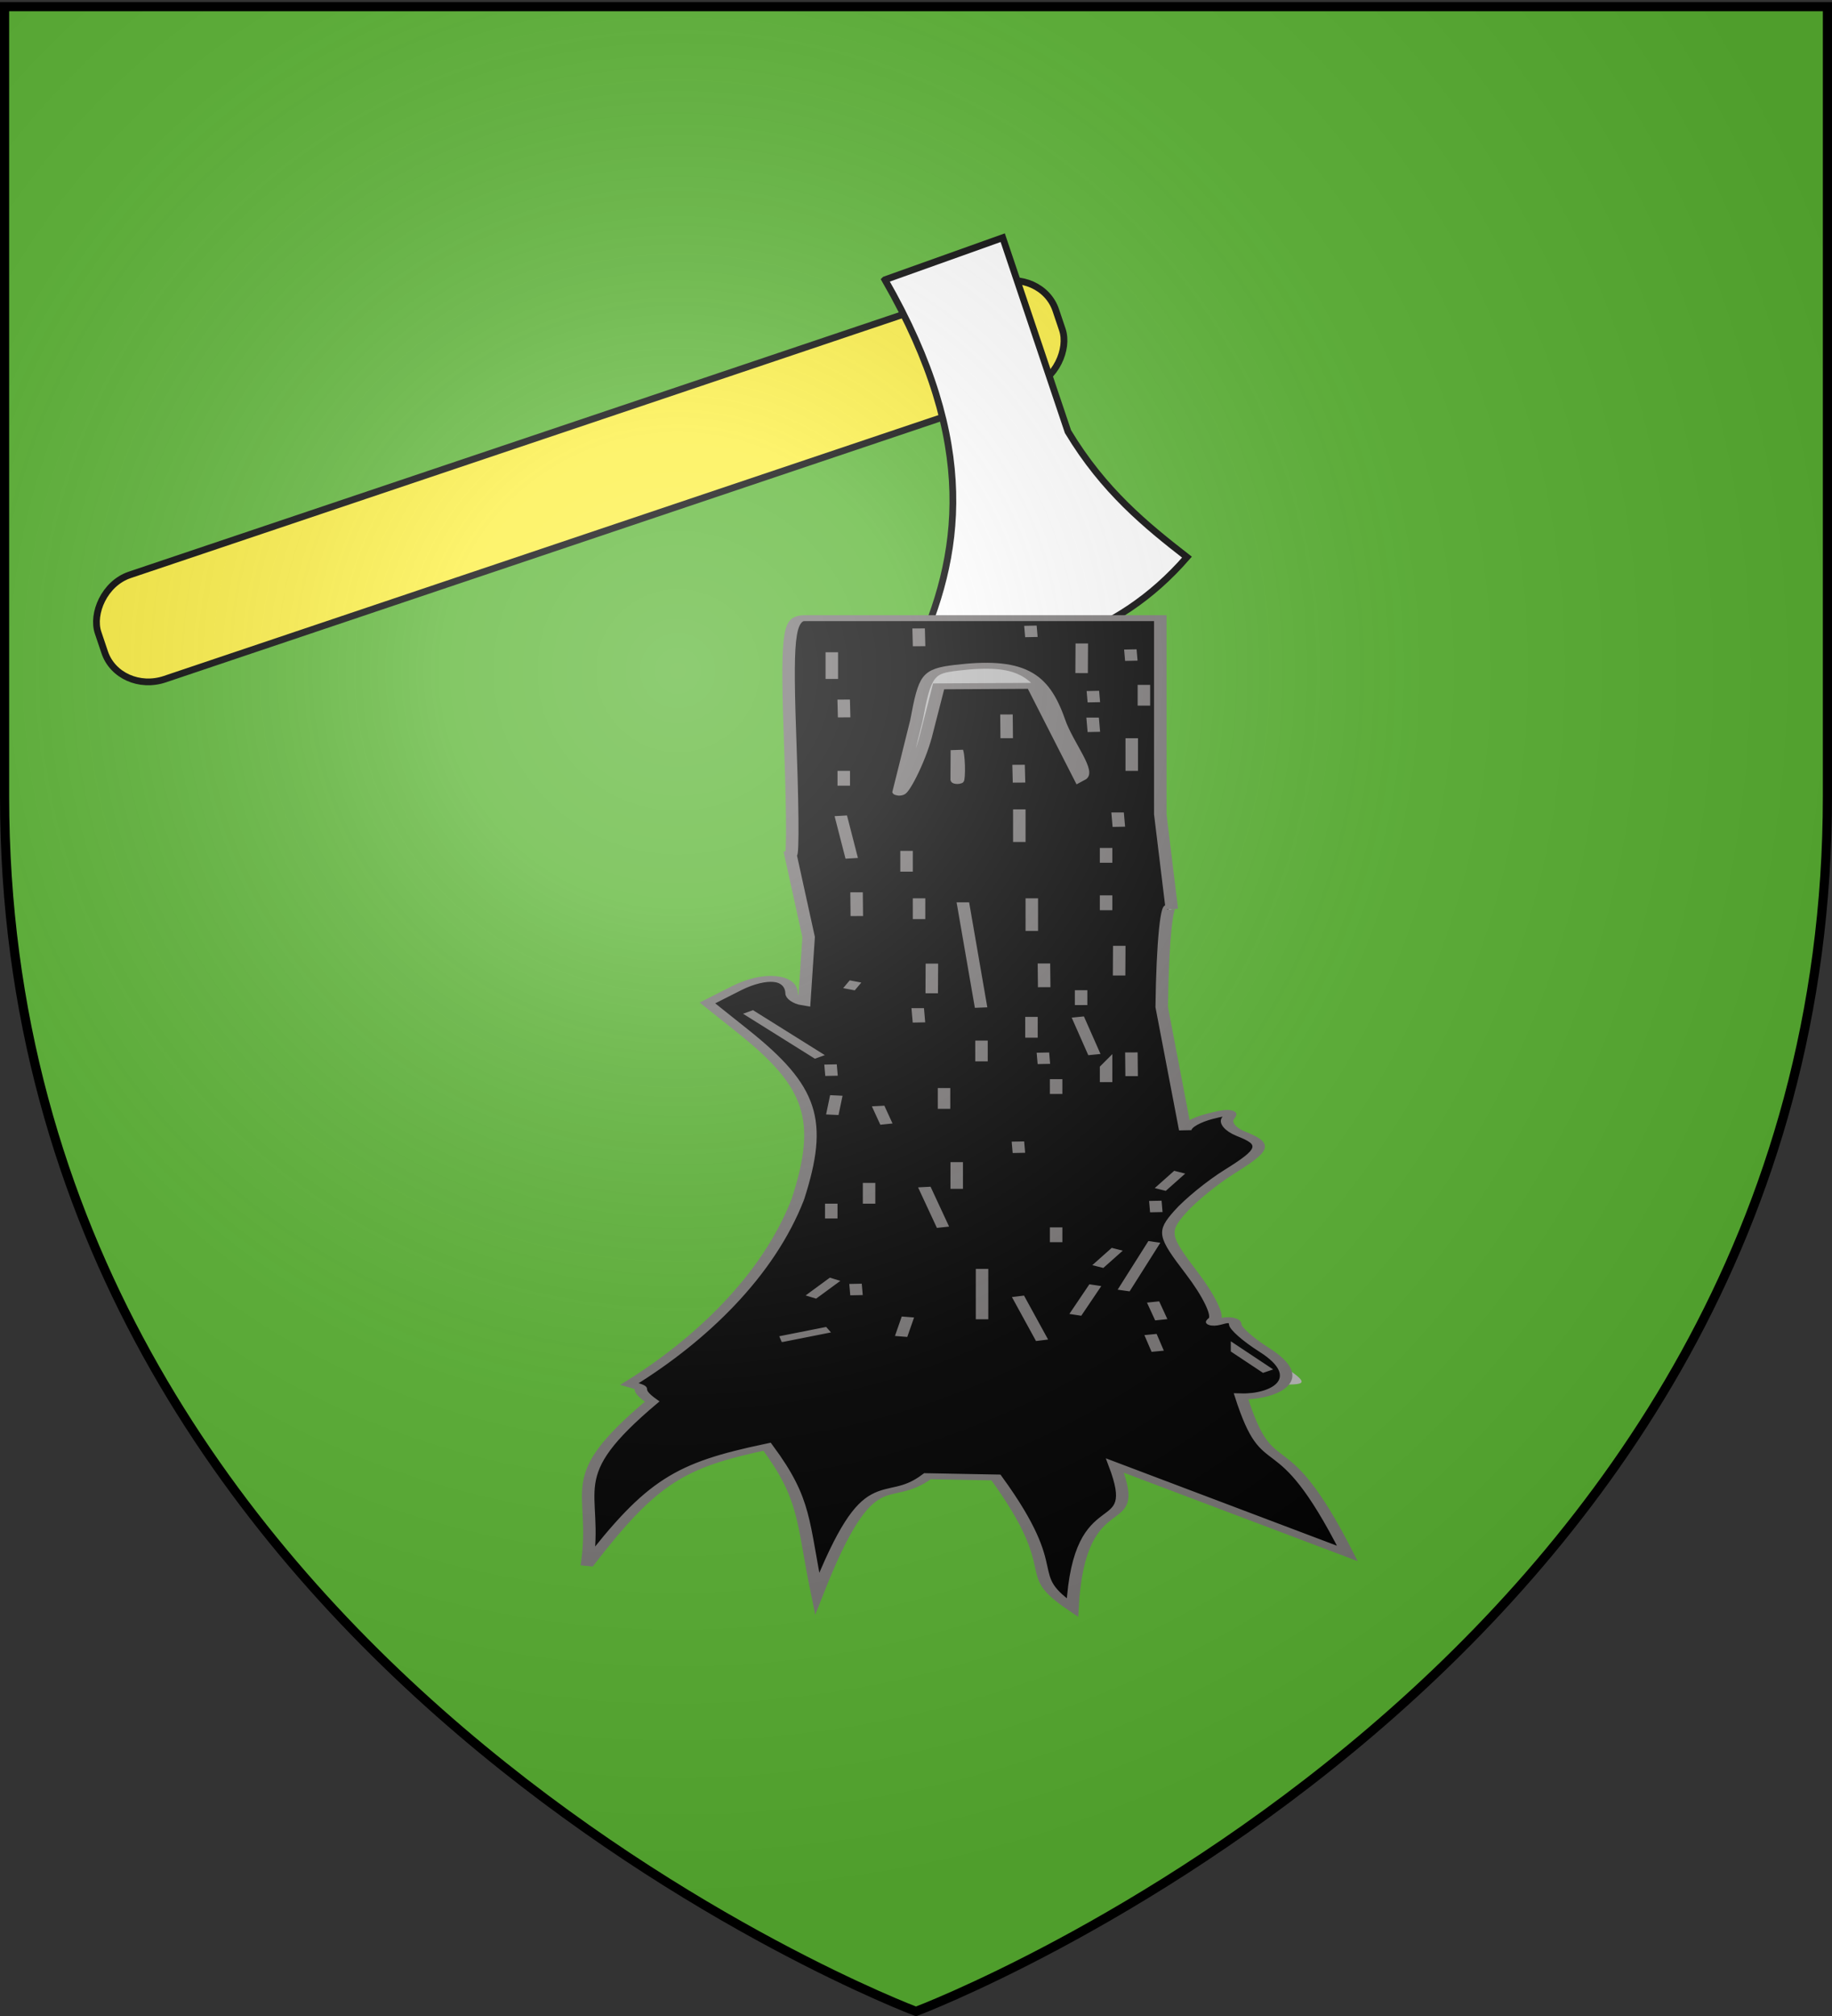 <svg xmlns="http://www.w3.org/2000/svg" xmlns:xlink="http://www.w3.org/1999/xlink" height="660" width="600" version="1.0"><rect width="100%" height="100%" fill="#333333" stroke="none"/><defs><linearGradient id="b"><stop style="stop-color:white;stop-opacity:.314" offset="0"/><stop offset=".19" style="stop-color:white;stop-opacity:.251"/><stop style="stop-color:#6b6b6b;stop-opacity:.125" offset=".6"/><stop style="stop-color:black;stop-opacity:.125" offset="1"/></linearGradient><linearGradient id="a"><stop offset="0" style="stop-color:#fd0000;stop-opacity:1"/><stop style="stop-color:#e77275;stop-opacity:.659" offset=".5"/><stop style="stop-color:black;stop-opacity:.323" offset="1"/></linearGradient><radialGradient xlink:href="#b" id="c" gradientUnits="userSpaceOnUse" gradientTransform="matrix(1.353 0 0 1.349 -77.63 -85.747)" cx="221.445" cy="226.331" fx="221.445" fy="226.331" r="300"/></defs><g style="display:inline"><path style="fill:#5ab532;fill-opacity:1;fill-rule:evenodd;stroke:none;stroke-width:1px;stroke-linecap:butt;stroke-linejoin:miter;stroke-opacity:1" d="M300 658.5s298.5-112.32 298.5-397.772V2.176H1.5v258.552C1.5 546.18 300 658.5 300 658.5z"/></g><g style="display:inline"><g style="opacity:1"><g style="opacity:1;display:inline"><path style="opacity:1;fill:none;fill-opacity:1;fill-rule:nonzero;stroke:none;stroke-width:7.56;stroke-linecap:round;stroke-linejoin:round;stroke-miterlimit:4;stroke-dasharray:none;stroke-opacity:1;display:inline" d="M0 0h600v660H0z"/></g></g><g transform="scale(-.737 .737) rotate(-71.395 -83.399 506.777)" style="display:inline"><rect style="fill:#fcef3c;fill-opacity:1;fill-rule:nonzero;stroke:#000;stroke-width:3;stroke-linecap:butt;stroke-linejoin:miter;marker:none;marker-start:none;marker-mid:none;marker-end:none;stroke-miterlimit:4;stroke-dasharray:none;stroke-dashoffset:0;stroke-opacity:1;visibility:visible;display:inline;overflow:visible" width="449.051" height="48.878" x="23.436" y="-163.089" rx="21.514" ry="19.84" transform="rotate(90)"/><path style="fill:#fff;fill-opacity:1;fill-rule:evenodd;stroke:#000;stroke-width:3;stroke-linecap:butt;stroke-linejoin:miter;stroke-miterlimit:4;stroke-dasharray:none;stroke-opacity:1" d="M180.262 91.076C97.718 74.639 53.016 98.088 17.627 131.482-1.195 87.479-3.564 44.505 20.657 3.192c19.272 12.757 39.63 25.66 69.701 32.325h90.914l-1.01 55.559z"/></g><path style="fill:#bababa;stroke:none;stroke-width:3.874;stroke-opacity:1" d="M243.64 558.6c21.632-32.661 32.67-62.857 39.654-108.481 7.904-51.637 4.52-73.483-16.99-109.65l-11.064-18.605 8.959-9.536c8.882-9.455 17.045-7.88 17.152 3.308.025 2.581 1.788 5.278 3.92 5.992l1.354-42.814-5.848-56.056c.939 11.047 1.037-18.706.22-66.117-1.287-74.54-.705-86.204 4.298-86.204h110.393v128.044l3.574 61.929c-1.476-7.53-2.884 21.342-3.129 64.162l7.303 80.404c0-2.723 3.448-6.796 7.662-9.05 6.02-3.223 7.227-2.97 5.635 1.18-1.115 2.904.668 7.516 3.961 10.25 8.095 6.718 7.597 10.176-3.578 24.827-5.261 6.898-12.163 18.756-15.336 26.353-5.385 12.887-5.137 15.558 3.709 39.946 5.213 14.374 8.359 27.949 6.989 30.165-1.445 2.338-.613 2.869 1.982 1.265 2.46-1.52 4.473-.647 4.473 1.941s4.047 10.1 8.992 16.695c14.428 19.236 14.719 20.502 4.587 19.961l-164.649.005-30.639-.23 6.415-9.685z" transform="matrix(1.056 0 0 .501 -37.843 168.393)"/><path d="M283.293 447.518c7.905-51.636 4.52-73.483-16.989-109.65l-11.064-18.605 8.958-9.535c8.883-9.455 17.045-7.882 17.152 3.307.025 2.582 1.789 5.278 3.92 5.992l1.355-42.814-5.848-56.056c.938 11.047 1.037-18.705.219-66.117-1.286-74.54-.705-86.203 4.299-86.203h110.392V195.88l3.574 61.929c-1.476-7.53-2.883 21.343-3.128 64.162l7.303 80.404c0-2.723 3.447-6.795 7.661-9.05 6.02-3.222 7.227-2.97 5.635 1.18-1.114 2.904.668 7.516 3.962 10.25 8.095 6.718 7.597 10.176-3.578 24.827-5.262 6.898-12.163 18.757-15.337 26.353-5.385 12.887-5.137 15.559 3.71 39.946 5.213 14.375 8.358 27.949 6.988 30.165-1.445 2.338-.613 2.87 1.983 1.265 2.46-1.52 4.473-.647 4.473 1.941 0 2.589 4.046 10.101 8.992 16.695 14.427 19.236 2.95 30.954-7.181 30.412 9.024 59.268 11.532 13.76 32.961 102.635l-72.094-57.445c8.933 49.711-11.002 9.704-13.156 92.948-16.67-23.932-1.437-20.538-23.726-85.145l-21.237-.837c-13.312 21.013-17.712-11.491-34.213 76.786-4.672-47.788-3.262-61.106-15.537-96.064-26.764 11.977-35.532 21.83-55.9 77.65 3.73-51.324-8.672-55.837 20.269-107.162-6.872-10.191-.18-7.495-7.053-11.44 21.936-28.608 42.964-70.45 52.235-120.767zm-5.024 91.328 14.541-6.076-14.54 6.076zm141.227 7.55 9.63 13.477-9.63-13.478zm-26.839-10.474 2.232 10.948-2.232-10.948zm-75.241-11.44-2.108 12.713 2.108-12.713zm22.993-31.441v32.931-32.931zm11.142 17.93 7.472 28.729-7.472-28.73zm23.992-7.276-6.204 19.372 6.204-19.372zm17.914 10.971 2.536 11.623-2.536-11.623zm-98.62-14.845-7.512 11.623 7.512-11.623zm6.333 2.986.306 7.426-.306-7.426zm92.685-27.398-9.53 31.77 9.53-31.77zm-11.514 4.812-6.025 11.3 6.025-11.3zm-18.957-14.3v9.686-9.686zm-40.831-26.152 5.748 26.061-5.748-26.06zm-28.906 10.655v9.685-9.685zm100.507-1.857.305 7.426-.305-7.426zm-88.78-11.703v13.56-13.56zm27.184-13.56v17.434-17.434zm69.154 6.552-6.025 11.3 6.025-11.3zm-50.176-20.032.306 7.426-.306-7.426zm-43.313-23.01 2.535 11.624-2.535-11.623zm-13.004-7.096-1.25 12.591 1.25-12.591zm33.401-4.843v13.56-13.56zm34.764-5.812v9.686-9.686zm15.498-7.748V371v-9.686zm7.844-9.731.078 15.497-.078-15.497zm-93.304 7.874.306 7.426-.306-7.426zm46.821-15.578v13.56-13.56zm19.042 7.83.306 7.426-.306-7.426zm-91.45-26.558 22.277 29.383-22.277-29.383zm102.274 3.304 5.15 24.553-5.15-24.553zm-14.368-.073v13.56-13.56zm-35.2-3.793.307 7.425-.306-7.425zm14.08-69.127 5.495 66.826-5.494-66.826zm36.512 55.486v9.686-9.686zm-46.277-17.381-.053 19.371.053-19.371zm-23.686 11.65-2.034 5.085 2.034-5.085zm58.436-11.749.078 15.498-.078-15.498zm23.364-11.524-.053 19.371.053-19.371zm-27.125-31.048v21.309-21.309zm-54.353-3.92.078 15.498-.078-15.497zm19.38 3.92v13.56-13.56zm58.01-1.937v9.686-9.686zm-61.884-29.057v13.56-13.56zm61.884-1.937v9.685-9.685zM296.6 196.974l3.39 27.772-3.39-27.772zm55.37-4.191v21.308-21.308zm30.56 3.955.307 7.426-.306-7.426zm-59.514-52.052 3.928-32.295 14.596-.175 14.597-.174 14.61 60.4c3.666-3.991-3.922-22.491-6.5-38.143-5.112-31.044-12.452-38.905-31.794-34.05-8.893 2.231-9.765 4.653-12.386 34.391l-5.54 46.851c.618 3.474 6.328-19.043 8.489-36.805zM297.52 167.6v9.686-9.686zm35.083-13.507-.053 19.372c.726 4.798.944-13.483.053-19.372zm19.133 9.559.143 11.623-.143-11.623zm35.102-17.36V167.6 146.29zm-38.856-15.543.078 15.497-.078-15.497zm26.8 4 .305 7.426-.306-7.426zm-77.286-13.714.143 11.622-.143-11.622zm93.112-9.612v13.56-13.56zm-15.827 3.955.306 7.425-.306-7.425zm-80.967-25.264v17.434-17.434zm77.532-5.758-.053 19.371.053-19.371zm15.058 3.901.306 7.426-.306-7.426zm-65.663-13.714.144 11.623-.144-11.623zm34.669-1.783.305 7.426-.305-7.426z" style="fill:#000;stroke:#797676;stroke-width:3.874;stroke-opacity:1" transform="matrix(1.056 0 0 .501 -37.843 168.393)"/></g><g style="opacity:1;display:inline"><path d="M300 658.5s298.5-112.32 298.5-397.772V2.176H1.5v258.552C1.5 546.18 300 658.5 300 658.5z" style="opacity:1;fill:url(#c);fill-opacity:1;fill-rule:evenodd;stroke:none;stroke-width:1px;stroke-linecap:butt;stroke-linejoin:miter;stroke-opacity:1"/></g><g style="display:inline"><path d="M300 658.5S1.5 546.18 1.5 260.728V2.176h597v258.552C598.5 546.18 300 658.5 300 658.5z" style="opacity:1;fill:none;fill-opacity:1;fill-rule:evenodd;stroke:#000;stroke-width:3;stroke-linecap:butt;stroke-linejoin:miter;stroke-miterlimit:4;stroke-dasharray:none;stroke-opacity:1"/></g></svg>